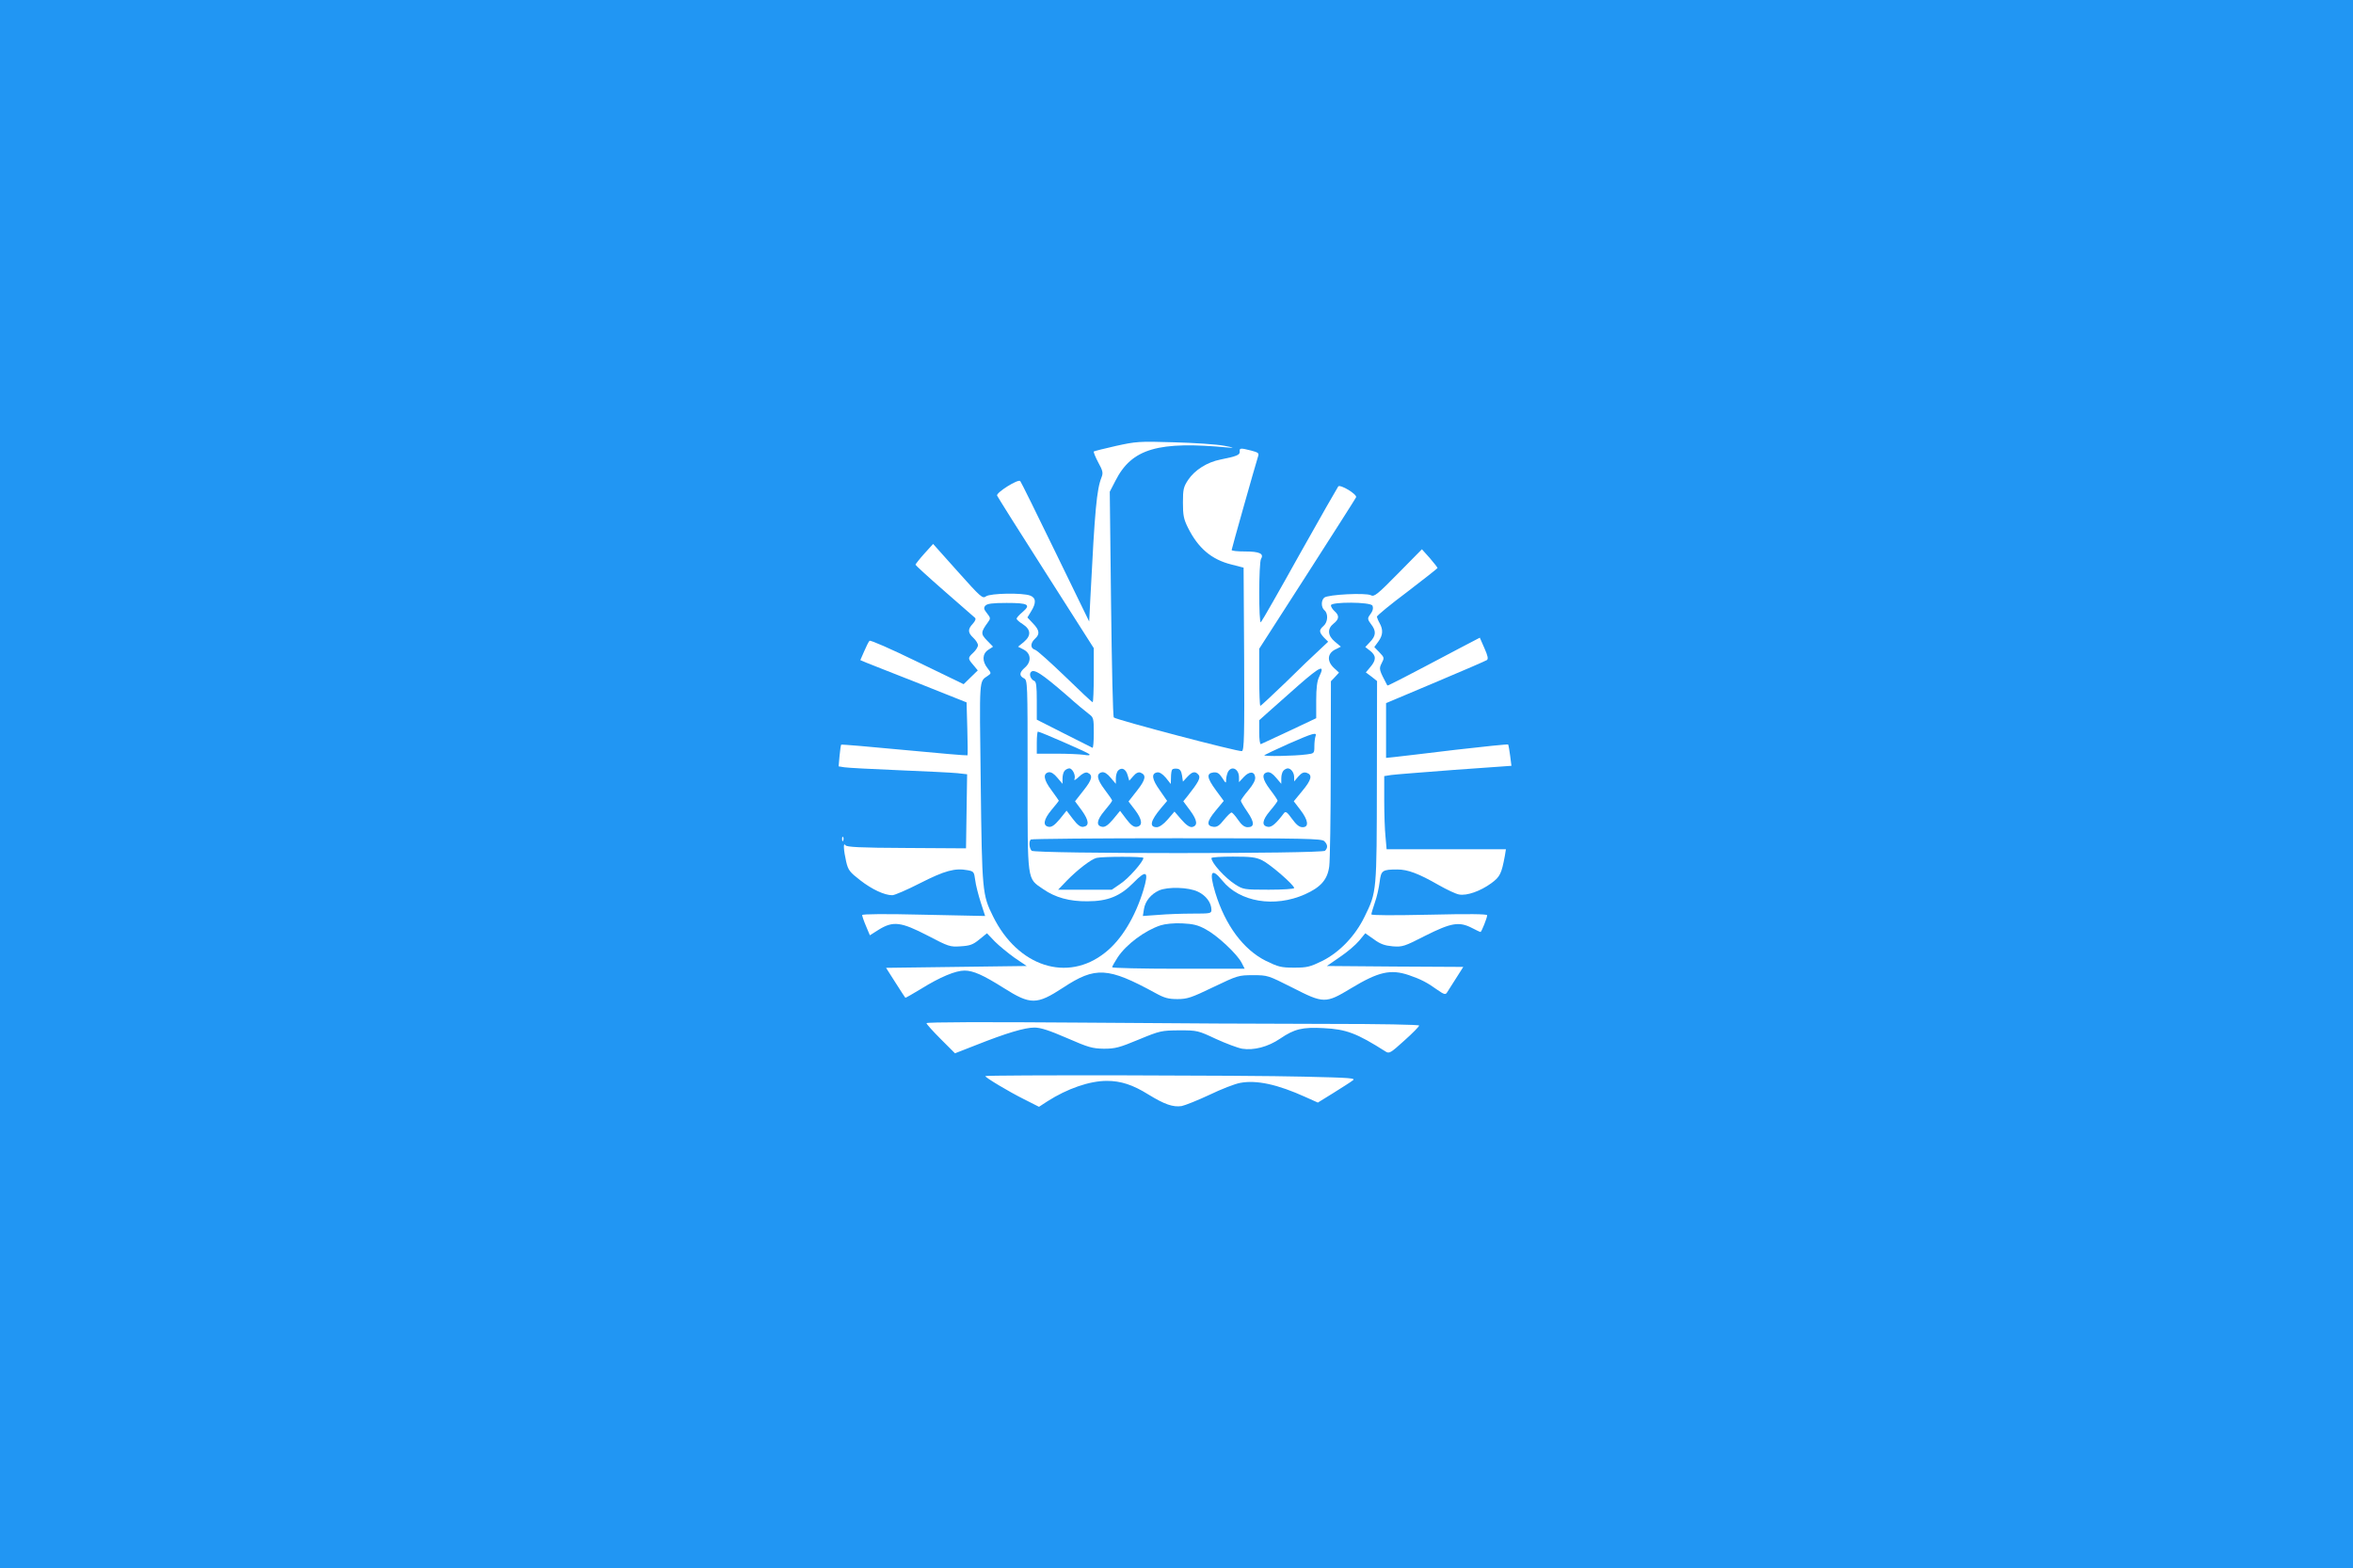 <?xml version="1.0" standalone="no"?>
<!DOCTYPE svg PUBLIC "-//W3C//DTD SVG 20010904//EN"
 "http://www.w3.org/TR/2001/REC-SVG-20010904/DTD/svg10.dtd">
<svg version="1.0" xmlns="http://www.w3.org/2000/svg"
 width="1280pt" height="853pt" viewBox="0 0 1280 853"
 preserveAspectRatio="xMidYMid meet">
<g transform="translate(0,853) scale(0.1,-0.1)"
fill="#2196f3" stroke="none">
<path d="M0 4265 l0 -4265 6400 0 6400 0 0 4265 0 4265 -6400 0 -6400 0 0
-4265z m6660 1840 c49 -9 58 -13 26 -10 -386 37 -529 -5 -618 -180 l-31 -60 7
-610 c4 -335 10 -613 15 -618 13 -13 682 -189 697 -183 12 5 14 83 12 502 l-3
496 -66 17 c-109 27 -182 90 -237 201 -23 46 -27 68 -27 136 0 71 3 85 28 123
36 54 104 97 176 111 89 18 106 25 105 43 -2 20 3 21 62 6 38 -10 44 -14 38
-31 -17 -54 -144 -504 -144 -510 0 -5 33 -8 74 -8 77 0 103 -12 86 -40 -13
-20 -13 -357 -1 -345 6 6 101 172 211 370 111 198 206 364 210 369 12 12 103
-43 97 -59 -3 -7 -123 -195 -266 -418 l-261 -406 0 -155 c0 -86 3 -156 6 -156
3 0 65 58 138 128 72 71 153 149 181 174 l50 47 -23 23 c-27 30 -28 40 -2 63
24 21 26 67 5 85 -19 16 -19 54 -1 69 20 17 226 27 253 13 18 -10 34 2 149
119 l129 131 43 -48 c23 -27 42 -51 42 -54 -1 -3 -75 -61 -165 -130 -91 -68
-165 -129 -165 -135 1 -5 7 -21 15 -35 20 -36 18 -66 -7 -100 l-22 -30 28 -29
c27 -28 27 -30 12 -59 -16 -31 -14 -36 31 -121 2 -3 101 48 390 201 l113 59
25 -57 c19 -43 22 -59 13 -65 -6 -4 -132 -59 -280 -121 l-268 -113 0 -149 0
-149 48 5 c26 3 174 20 329 39 155 18 284 31 287 29 2 -3 7 -30 11 -61 l7 -55
-309 -22 c-169 -13 -325 -25 -345 -28 l-38 -6 0 -131 c0 -73 3 -162 7 -199 l6
-68 325 0 324 0 -6 -37 c-18 -96 -26 -113 -74 -148 -59 -43 -133 -69 -175 -61
-18 3 -68 27 -112 52 -108 62 -167 84 -223 84 -83 0 -89 -5 -97 -68 -4 -32
-15 -82 -26 -112 -10 -30 -19 -59 -19 -64 0 -6 120 -6 315 -2 214 5 315 4 315
-3 0 -14 -31 -91 -36 -91 -3 0 -24 10 -47 22 -70 36 -113 28 -253 -42 -115
-59 -125 -62 -178 -58 -43 4 -67 12 -102 38 l-47 33 -33 -40 c-19 -23 -66 -63
-105 -89 l-71 -49 371 -3 371 -2 -40 -63 c-22 -34 -44 -69 -49 -77 -8 -12 -16
-10 -53 16 -54 39 -89 57 -153 79 -100 34 -166 19 -315 -71 -139 -84 -149 -84
-321 4 -131 66 -133 67 -213 67 -79 0 -84 -2 -216 -65 -120 -58 -142 -65 -195
-65 -49 0 -71 6 -120 33 -258 141 -326 145 -502 29 -144 -94 -177 -94 -324 -1
-111 70 -165 94 -212 94 -49 0 -133 -35 -236 -99 -46 -28 -85 -50 -86 -49 -2
2 -26 39 -54 83 l-51 80 382 5 383 5 -65 44 c-35 25 -84 65 -108 89 l-43 45
-42 -34 c-34 -28 -51 -34 -102 -37 -57 -4 -65 -1 -178 58 -145 75 -188 81
-266 33 l-49 -31 -21 50 c-12 28 -21 55 -21 60 0 6 128 7 334 2 l335 -7 -24
74 c-13 41 -27 95 -30 121 -6 45 -8 48 -41 54 -69 13 -124 -2 -258 -70 -72
-37 -140 -66 -152 -66 -43 0 -111 32 -174 81 -58 45 -66 55 -77 102 -14 62
-17 108 -4 89 6 -10 78 -14 332 -15 l324 -2 3 202 3 201 -53 6 c-29 3 -172 10
-318 16 -146 6 -279 13 -297 16 l-31 5 5 57 c3 31 7 59 9 61 2 2 157 -11 344
-29 187 -18 342 -31 343 -29 2 2 1 68 -1 146 l-4 142 -256 102 c-141 55 -271
107 -289 114 l-33 14 21 48 c11 26 24 52 29 57 5 5 116 -44 260 -114 l252
-122 39 38 38 37 -24 29 c-31 36 -31 39 0 68 14 13 25 31 25 40 0 9 -11 27
-25 40 -31 29 -31 47 -3 77 13 14 18 27 12 32 -5 4 -80 70 -166 145 -87 76
-158 141 -158 144 1 4 22 31 48 60 l48 53 134 -150 c126 -141 135 -149 154
-135 24 17 199 20 240 4 32 -12 34 -40 5 -86 l-20 -33 30 -32 c36 -37 39 -59
11 -84 -26 -24 -26 -52 1 -60 12 -4 85 -70 164 -146 78 -76 145 -139 149 -139
3 0 6 66 6 147 l0 147 -260 408 c-144 225 -263 415 -266 422 -6 16 115 92 126
79 4 -4 90 -178 191 -386 l184 -378 7 138 c24 473 34 580 60 646 10 25 7 36
-18 82 -16 30 -26 56 -24 59 3 2 57 16 120 30 109 24 126 26 315 20 110 -3
234 -11 275 -19z m-2073 -2147 c-3 -8 -6 -5 -6 6 -1 11 2 17 5 13 3 -3 4 -12
1 -19z m2635 -998 c286 0 498 -4 498 -9 0 -5 -36 -42 -81 -82 -75 -68 -82 -72
-102 -59 -156 99 -213 121 -337 127 -115 6 -158 -4 -236 -57 -66 -45 -143 -65
-207 -55 -23 4 -87 28 -142 53 -98 46 -102 47 -200 47 -97 -1 -104 -2 -220
-50 -106 -44 -128 -50 -190 -50 -63 1 -84 7 -201 58 -97 42 -143 57 -177 57
-53 0 -153 -30 -317 -95 l-115 -45 -77 77 c-43 43 -78 82 -78 87 0 6 319 7
842 3 463 -4 1066 -7 1340 -7z m-129 -287 c259 -6 285 -8 265 -21 -11 -9 -59
-39 -105 -68 l-84 -52 -67 30 c-152 69 -267 94 -356 77 -28 -5 -103 -34 -167
-65 -64 -30 -132 -57 -151 -61 -47 -7 -93 9 -181 63 -85 53 -150 74 -226 74
-94 0 -215 -42 -323 -111 l-46 -30 -83 42 c-82 41 -209 117 -209 125 0 7 1423
5 1733 -3z"/>
<path d="M5360 5235 c-10 -12 -8 -20 9 -41 20 -25 20 -29 6 -48 -40 -55 -41
-64 -6 -100 l33 -34 -26 -17 c-33 -22 -34 -62 -4 -100 21 -27 21 -28 2 -41
-49 -34 -46 -1 -39 -583 7 -594 9 -609 67 -726 135 -274 405 -361 610 -197 89
70 163 193 208 340 31 103 17 113 -54 40 -72 -73 -139 -101 -251 -101 -96 -1
-174 20 -240 66 -89 61 -85 31 -85 619 0 507 0 518 -20 528 -27 14 -25 32 5
58 37 32 34 77 -6 98 l-31 16 32 26 c41 35 38 68 -7 97 -18 11 -32 24 -33 29
0 5 14 21 32 36 48 41 32 50 -86 50 -79 0 -106 -4 -116 -15z"/>
<path d="M7240 5237 c0 -8 9 -22 20 -32 27 -24 25 -43 -5 -67 -36 -28 -33 -66
7 -99 l32 -27 -32 -16 c-42 -22 -44 -64 -5 -100 l27 -25 -22 -24 -22 -23 -1
-475 c0 -261 -4 -500 -8 -531 -9 -72 -45 -114 -132 -153 -166 -74 -356 -42
-450 75 -59 73 -73 49 -38 -66 54 -177 153 -310 275 -371 68 -33 83 -37 154
-37 71 0 86 4 154 37 93 47 178 135 229 240 67 136 66 134 67 737 l1 545 -30
24 -31 23 25 30 c32 38 32 61 -2 88 l-26 20 26 28 c33 34 34 60 5 97 -17 22
-19 31 -10 44 20 27 24 40 18 56 -8 21 -226 22 -226 2z"/>
<path d="M7065 4803 c-66 -58 -141 -125 -167 -148 l-48 -43 0 -67 c0 -37 4
-65 9 -63 4 2 74 34 155 72 l146 69 0 97 c0 68 5 106 16 128 34 70 8 59 -111
-45z"/>
<path d="M5606 4871 c-8 -13 3 -38 20 -45 11 -4 14 -29 14 -108 l0 -103 148
-75 c81 -41 150 -76 155 -78 4 -2 7 34 7 80 0 81 -1 85 -28 105 -15 11 -68 55
-116 98 -143 124 -185 151 -200 126z"/>
<path d="M5640 4490 l0 -60 108 0 c59 0 125 -3 147 -6 27 -5 37 -3 30 4 -9 9
-267 122 -279 122 -3 0 -6 -27 -6 -60z"/>
<path d="M7010 4484 c-69 -31 -128 -59 -132 -62 -8 -8 163 -5 230 4 41 5 42 6
42 44 0 21 3 45 6 54 10 25 -11 19 -146 -40z"/>
<path d="M5792 4338 c-7 -7 -12 -26 -12 -42 l0 -30 -28 33 c-18 22 -34 32 -47
30 -33 -7 -28 -41 15 -98 22 -30 40 -56 40 -57 0 -1 -18 -24 -40 -50 -44 -53
-49 -87 -14 -92 16 -2 32 10 59 42 l37 46 35 -46 c25 -33 41 -44 56 -42 34 5
31 34 -8 89 l-37 50 47 60 c47 59 52 83 20 96 -10 3 -28 -5 -46 -23 -18 -17
-28 -22 -24 -12 8 20 -11 58 -28 58 -7 0 -18 -5 -25 -12z"/>
<path d="M6082 4338 c-6 -6 -12 -26 -12 -42 l0 -30 -28 33 c-18 22 -34 32 -47
30 -33 -7 -29 -37 14 -94 23 -30 41 -57 41 -60 0 -4 -18 -28 -41 -55 -44 -52
-48 -83 -12 -88 15 -2 32 10 59 42 l37 45 34 -45 c25 -33 41 -44 56 -42 35 5
31 39 -8 91 l-36 47 47 60 c47 60 51 84 18 97 -11 4 -25 -2 -39 -19 l-22 -25
-9 31 c-10 33 -32 44 -52 24z"/>
<path d="M6377 4344 c-4 -4 -7 -23 -7 -43 l-1 -36 -27 34 c-18 21 -35 32 -48
29 -32 -6 -28 -37 15 -97 l40 -58 -33 -39 c-58 -69 -66 -104 -23 -104 13 0 37
16 59 42 l37 43 38 -44 c26 -30 45 -42 58 -40 32 7 29 36 -11 90 l-37 50 22
27 c60 76 74 101 61 117 -18 21 -33 19 -61 -11 l-24 -26 -5 34 c-4 24 -11 34
-25 36 -12 2 -24 0 -28 -4z"/>
<path d="M6680 4331 c-5 -11 -10 -30 -10 -43 0 -21 -2 -20 -21 10 -17 26 -27
32 -48 30 -39 -5 -36 -29 12 -95 l44 -60 -44 -53 c-48 -58 -52 -83 -12 -88 19
-2 32 6 57 38 18 22 37 40 41 40 5 0 21 -18 36 -40 19 -28 35 -40 52 -40 38 0
38 26 -1 83 -20 29 -36 56 -36 61 0 4 18 30 41 57 27 32 39 56 37 71 -4 33
-32 33 -62 1 l-26 -28 0 26 c0 46 -40 66 -60 30z"/>
<path d="M6982 4338 c-7 -7 -12 -26 -12 -42 l0 -30 -28 33 c-18 22 -34 32 -47
30 -33 -7 -29 -37 14 -94 23 -30 41 -57 41 -61 0 -3 -18 -28 -41 -55 -44 -52
-47 -82 -11 -87 20 -3 44 18 87 75 9 11 17 5 43 -31 24 -33 40 -46 58 -46 36
0 31 38 -12 94 l-36 47 46 56 c51 61 57 88 24 99 -16 5 -27 0 -45 -20 l-23
-27 0 23 c0 25 -17 48 -35 48 -6 0 -16 -5 -23 -12z"/>
<path d="M5607 3963 c-11 -11 -8 -48 5 -61 17 -17 1579 -17 1596 0 16 16 15
33 -4 52 -14 14 -100 16 -803 16 -433 0 -791 -3 -794 -7z"/>
<path d="M5965 3863 c-29 -7 -102 -63 -160 -122 l-49 -51 146 0 146 0 48 33
c43 28 124 120 124 140 0 8 -222 8 -255 0z"/>
<path d="M6590 3862 c0 -26 73 -107 129 -143 44 -28 48 -29 183 -29 76 0 138
4 138 9 0 17 -131 130 -174 151 -35 17 -62 20 -159 20 -64 0 -117 -3 -117 -8z"/>
<path d="M6305 3686 c-44 -20 -75 -58 -82 -101 l-6 -38 84 6 c46 4 130 7 187
7 96 0 102 1 102 20 0 39 -29 78 -73 99 -51 25 -164 28 -212 7z"/>
<path d="M6313 3496 c-85 -28 -186 -103 -233 -174 -16 -25 -30 -49 -30 -54 0
-4 162 -8 360 -8 l361 0 -17 33 c-25 48 -132 148 -194 181 -43 24 -69 30 -130
33 -45 2 -92 -3 -117 -11z"/>
</g>
</svg>
